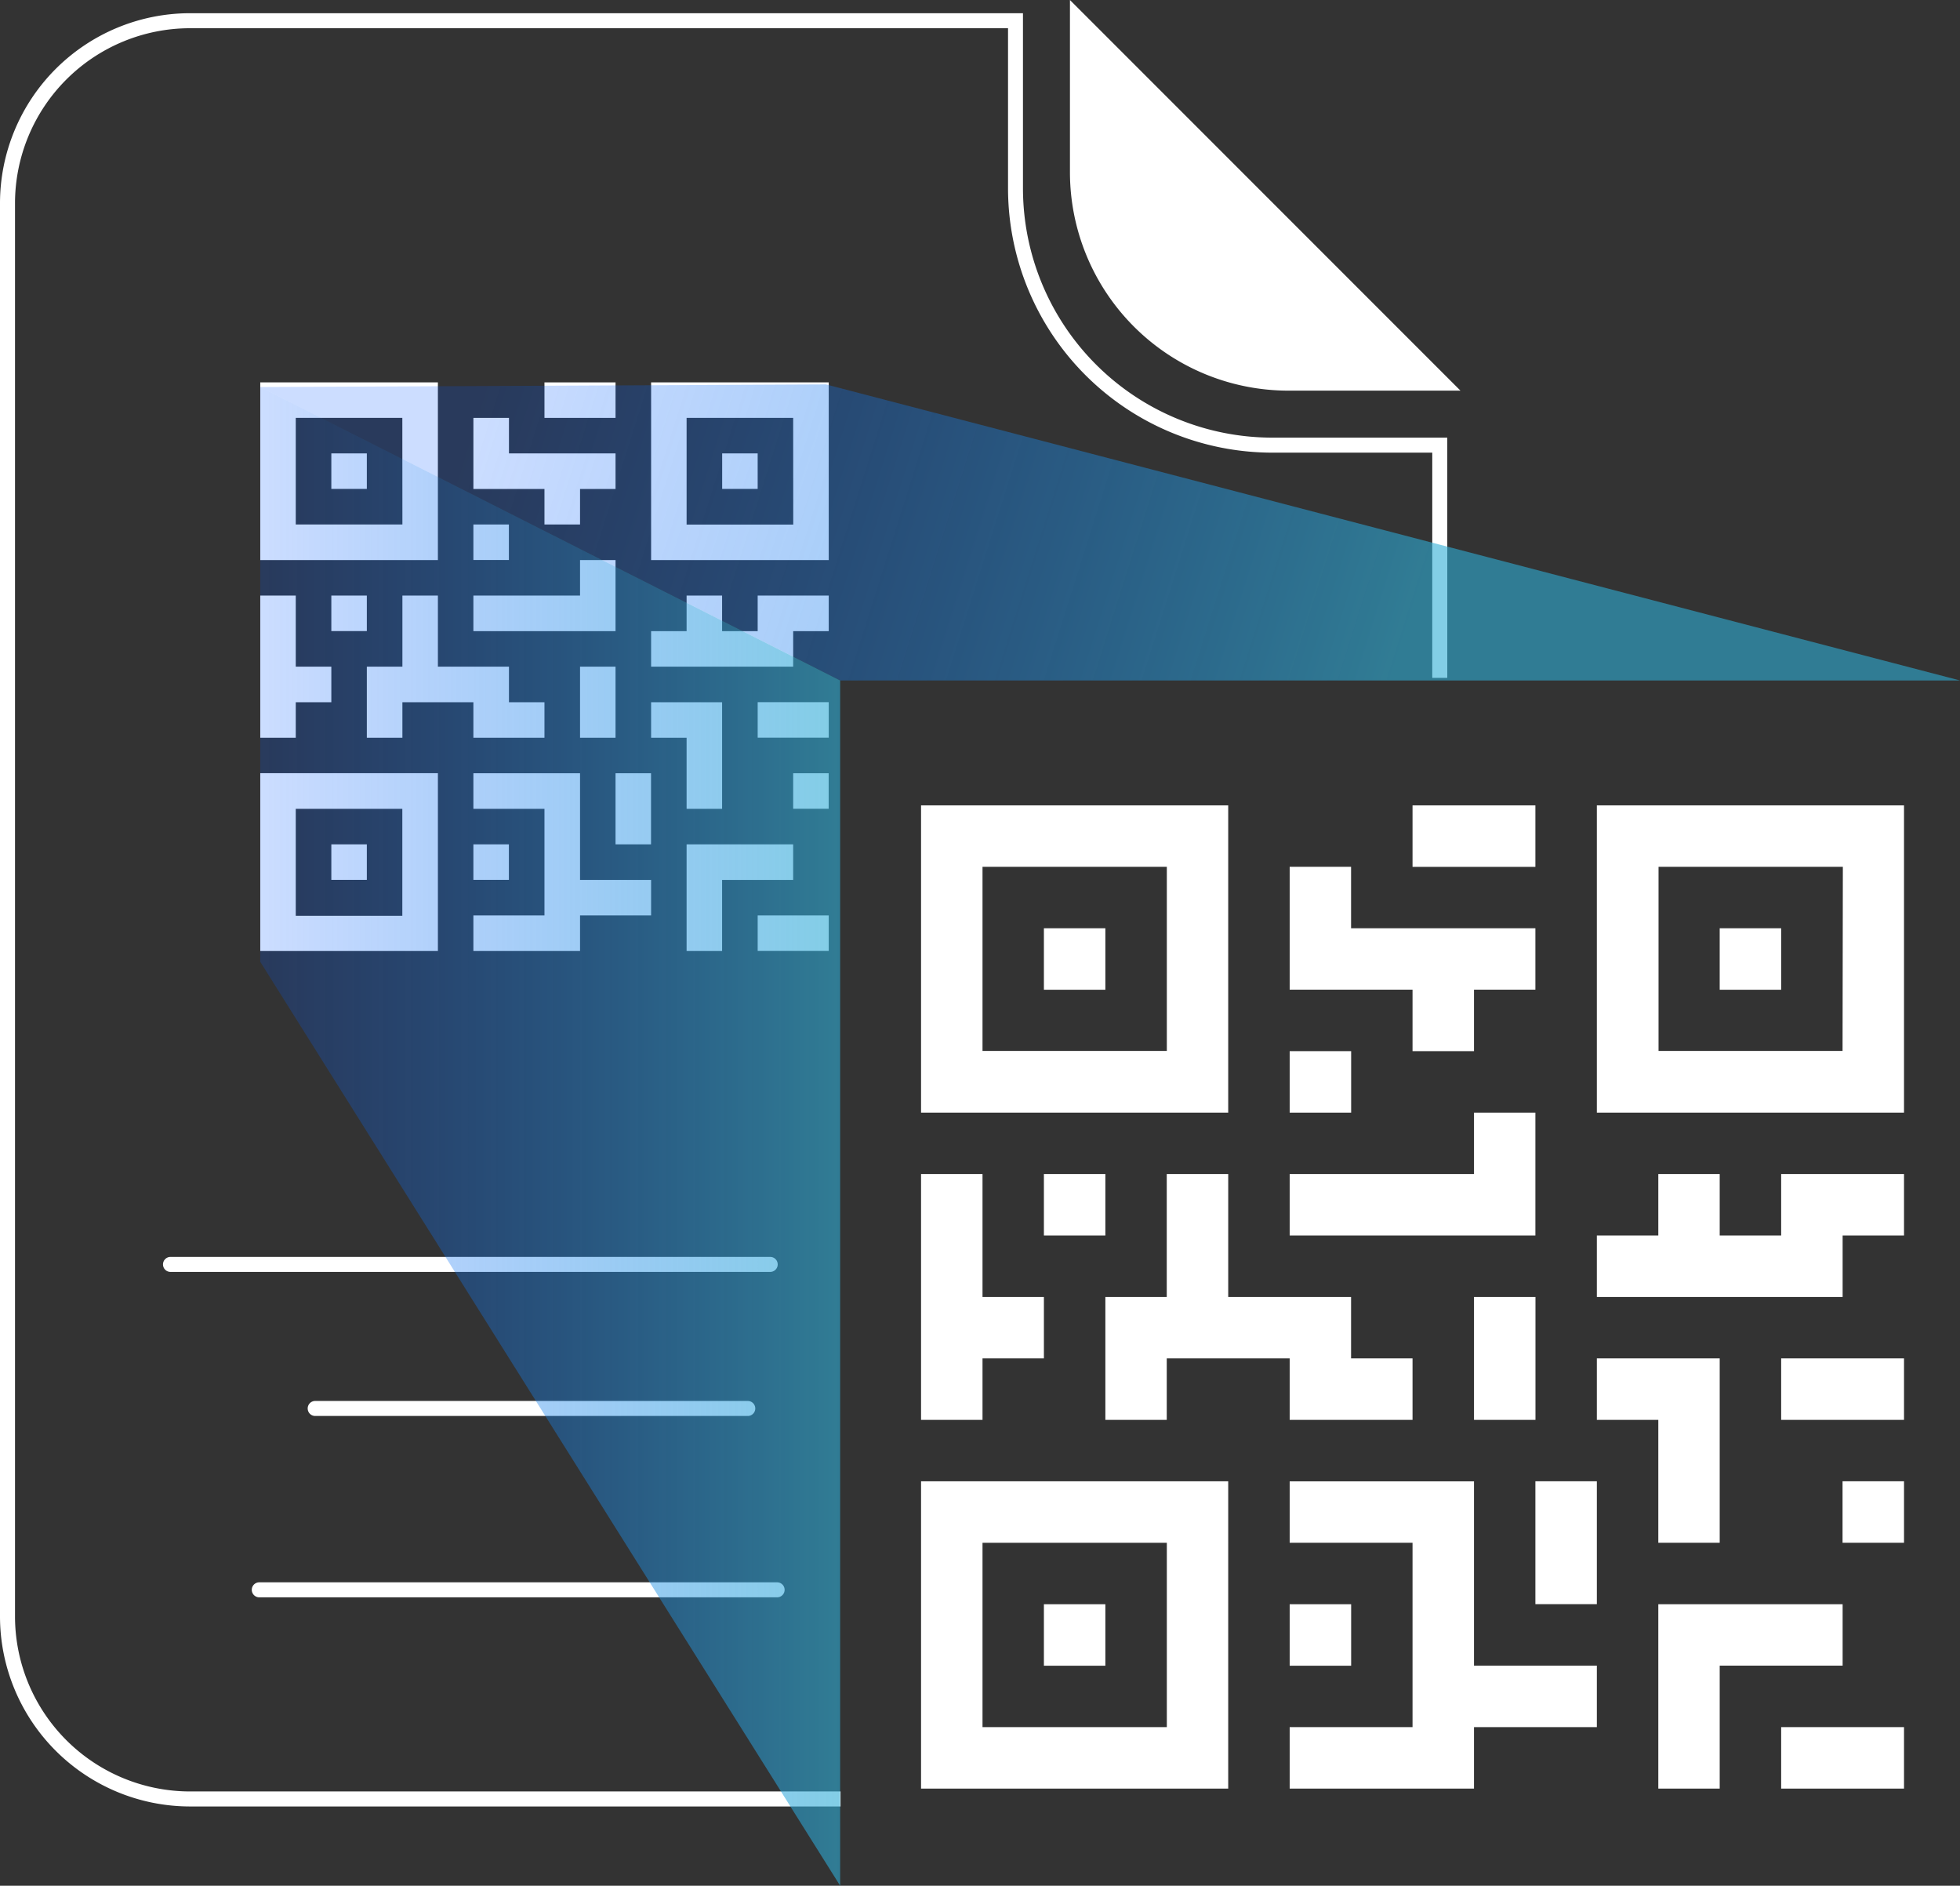 <svg id="Capa_1" data-name="Capa 1" xmlns="http://www.w3.org/2000/svg" xmlns:xlink="http://www.w3.org/1999/xlink" viewBox="0 0 261.17 251.21"><rect x="0" y="0" width="261.17" height="251.21" fill="#333333" stroke="none"/><defs><style>.cls-1,.cls-2{fill:#fff;}.cls-2{stroke:#fff;stroke-miterlimit:10;}.cls-3{fill:url(#Degradado_sin_nombre_30);}.cls-4{fill:url(#Degradado_sin_nombre_28);}</style><linearGradient id="Degradado_sin_nombre_30" x1="64.54" y1="52.14" x2="185.47" y2="90.31" gradientUnits="userSpaceOnUse"><stop offset="0" stop-color="#0057ff" stop-opacity="0.2"/><stop offset="1" stop-color="#2fadd5" stop-opacity="0.6"/></linearGradient><linearGradient id="Degradado_sin_nombre_28" x1="34.68" y1="151.39" x2="111.95" y2="151.39" xlink:href="#Degradado_sin_nombre_30"/></defs><title>ICONOS PRINCIPALES</title><path class="cls-1" d="M112,240.65H25.31A25.34,25.34,0,0,1,0,215.34V27.07A25.34,25.34,0,0,1,25.31,1.76h111V25.1a33.24,33.24,0,0,0,33.2,33.2h23.34v32h-2v-30H169.52a35.24,35.24,0,0,1-35.2-35.2V3.76h-109A23.34,23.34,0,0,0,2,27.07V215.34a23.34,23.34,0,0,0,23.31,23.31H112Z"/><path class="cls-2" d="M143.07,22.95a28.62,28.62,0,0,0,28.59,28.59h21.74L143.07,1.21Z"/><path class="cls-1" d="M58.35,50.94H34.68V74.61H58.35ZM53.62,69.87H39.41V55.67h14.2Z"/><rect class="cls-1" x="44.15" y="60.4" width="4.73" height="4.73"/><path class="cls-1" d="M86.76,50.94V74.61h23.67V50.94Zm18.94,18.94H91.49V55.67h14.2Z"/><rect class="cls-1" x="96.23" y="60.4" width="4.73" height="4.73"/><path class="cls-1" d="M34.68,126.69H58.35V103H34.68Zm4.73-18.94h14.2V122H39.41Z"/><rect class="cls-1" x="44.15" y="112.48" width="4.73" height="4.73"/><rect class="cls-1" x="72.55" y="50.94" width="9.47" height="4.73"/><polygon class="cls-1" points="72.55 69.87 77.29 69.87 77.29 65.14 82.02 65.14 82.02 60.4 67.82 60.4 67.82 55.67 63.08 55.67 63.08 60.4 63.08 62.77 63.08 65.14 72.55 65.14 72.55 69.87"/><rect class="cls-1" x="63.08" y="69.87" width="4.73" height="4.73"/><polygon class="cls-1" points="82.02 74.61 77.29 74.61 77.29 79.34 63.08 79.34 63.08 84.08 82.02 84.08 82.02 74.61"/><polygon class="cls-1" points="39.41 93.55 44.15 93.55 44.15 88.81 39.41 88.81 39.41 79.34 34.68 79.34 34.68 98.28 39.41 98.28 39.41 93.55"/><rect class="cls-1" x="44.15" y="79.34" width="4.73" height="4.73"/><polygon class="cls-1" points="63.08 98.28 72.55 98.28 72.55 93.55 67.82 93.55 67.82 88.81 58.35 88.81 58.35 79.34 53.62 79.34 53.62 88.81 48.88 88.81 48.88 98.28 53.62 98.28 53.62 93.55 55.98 93.55 58.35 93.55 63.08 93.55 63.08 98.28"/><rect class="cls-1" x="77.29" y="88.81" width="4.73" height="9.47"/><polygon class="cls-1" points="77.29 103.01 63.08 103.01 63.08 107.75 72.55 107.75 72.55 121.95 63.08 121.95 63.08 126.69 77.29 126.69 77.29 121.95 86.76 121.95 86.76 117.22 77.29 117.22 77.29 103.01"/><rect class="cls-1" x="63.08" y="112.48" width="4.73" height="4.73"/><rect class="cls-1" x="82.02" y="103.01" width="4.73" height="9.47"/><polygon class="cls-1" points="105.69 112.48 91.49 112.48 91.49 126.69 96.22 126.69 96.22 117.22 105.69 117.22 105.69 112.48"/><rect class="cls-1" x="100.96" y="121.95" width="9.47" height="4.73"/><rect class="cls-1" x="105.69" y="103.01" width="4.73" height="4.73"/><polygon class="cls-1" points="91.49 107.75 96.22 107.75 96.22 93.55 86.76 93.55 86.76 98.28 91.49 98.28 91.49 107.75"/><polygon class="cls-1" points="100.96 84.08 96.22 84.08 96.22 79.34 91.49 79.34 91.49 84.08 86.76 84.08 86.76 88.81 105.69 88.81 105.69 84.08 110.43 84.08 110.43 79.34 100.96 79.34 100.96 84.08"/><rect class="cls-1" x="100.96" y="93.54" width="9.47" height="4.73"/><path class="cls-1" d="M102.64,169.44H22.72a1,1,0,1,1,0-2h79.91a1,1,0,0,1,0,2Z"/><path class="cls-1" d="M99.64,188.63H42a1,1,0,0,1,0-2H99.64a1,1,0,0,1,0,2Z"/><path class="cls-1" d="M103.55,212.79h-69a1,1,0,0,1,0-2h69a1,1,0,0,1,0,2Z"/><polygon class="cls-3" points="110.06 51.21 34.68 51.56 111.95 90.65 261.17 90.65 110.06 51.21"/><polygon class="cls-4" points="34.68 128.13 111.95 251.21 111.95 90.65 34.68 51.56 34.68 128.13"/><path class="cls-1" d="M163.66,107.29H122.73v40.93h40.93ZM155.48,140H130.92V115.47h24.56Z"/><rect class="cls-1" x="139.1" y="123.66" width="8.19" height="8.19"/><path class="cls-1" d="M212.78,107.29v40.93h40.93V107.29ZM245.52,140H221V115.47h24.56Z"/><rect class="cls-1" x="229.15" y="123.66" width="8.19" height="8.19"/><path class="cls-1" d="M122.73,238.27h40.93V197.33H122.73Zm8.19-32.75h24.56v24.56H130.92Z"/><rect class="cls-1" x="139.1" y="213.71" width="8.19" height="8.19"/><rect class="cls-1" x="188.22" y="107.29" width="16.37" height="8.19"/><polygon class="cls-1" points="188.22 140.03 196.41 140.03 196.41 131.84 204.59 131.84 204.59 123.66 180.03 123.66 180.03 115.47 171.85 115.47 171.85 123.66 171.85 127.75 171.85 131.84 188.22 131.84 188.22 140.03"/><rect class="cls-1" x="171.85" y="140.03" width="8.19" height="8.19"/><polygon class="cls-1" points="204.59 148.22 196.41 148.22 196.41 156.4 171.85 156.4 171.85 164.59 204.59 164.59 204.59 148.22"/><polygon class="cls-1" points="130.92 180.96 139.1 180.96 139.1 172.78 130.92 172.78 130.92 156.4 122.73 156.4 122.73 189.15 130.92 189.15 130.92 180.96"/><rect class="cls-1" x="139.1" y="156.4" width="8.19" height="8.19"/><polygon class="cls-1" points="171.85 189.15 188.22 189.15 188.22 180.96 180.03 180.96 180.03 172.78 163.66 172.78 163.66 156.4 155.47 156.4 155.47 172.78 147.29 172.78 147.29 189.15 155.47 189.15 155.47 180.96 159.57 180.96 163.66 180.96 171.85 180.96 171.85 189.15"/><rect class="cls-1" x="196.41" y="172.78" width="8.19" height="16.37"/><polygon class="cls-1" points="196.41 197.34 171.85 197.34 171.85 205.52 188.22 205.52 188.22 230.08 171.85 230.08 171.85 238.27 196.41 238.27 196.41 230.08 212.78 230.08 212.78 221.89 196.41 221.89 196.41 197.34"/><rect class="cls-1" x="171.85" y="213.71" width="8.19" height="8.19"/><rect class="cls-1" x="204.59" y="197.33" width="8.19" height="16.37"/><polygon class="cls-1" points="245.53 213.71 220.97 213.71 220.97 238.27 229.15 238.27 229.15 221.89 245.53 221.89 245.53 213.71"/><rect class="cls-1" x="237.34" y="230.08" width="16.37" height="8.19"/><rect class="cls-1" x="245.52" y="197.33" width="8.19" height="8.19"/><polygon class="cls-1" points="220.97 205.52 229.15 205.52 229.15 180.96 212.78 180.96 212.78 189.15 220.97 189.15 220.97 205.52"/><polygon class="cls-1" points="237.34 164.59 229.15 164.59 229.15 156.4 220.97 156.4 220.97 164.59 212.78 164.59 212.78 172.78 245.53 172.78 245.53 164.59 253.71 164.59 253.71 156.4 237.34 156.4 237.34 164.59"/><rect class="cls-1" x="237.34" y="180.96" width="16.37" height="8.19"/></svg>